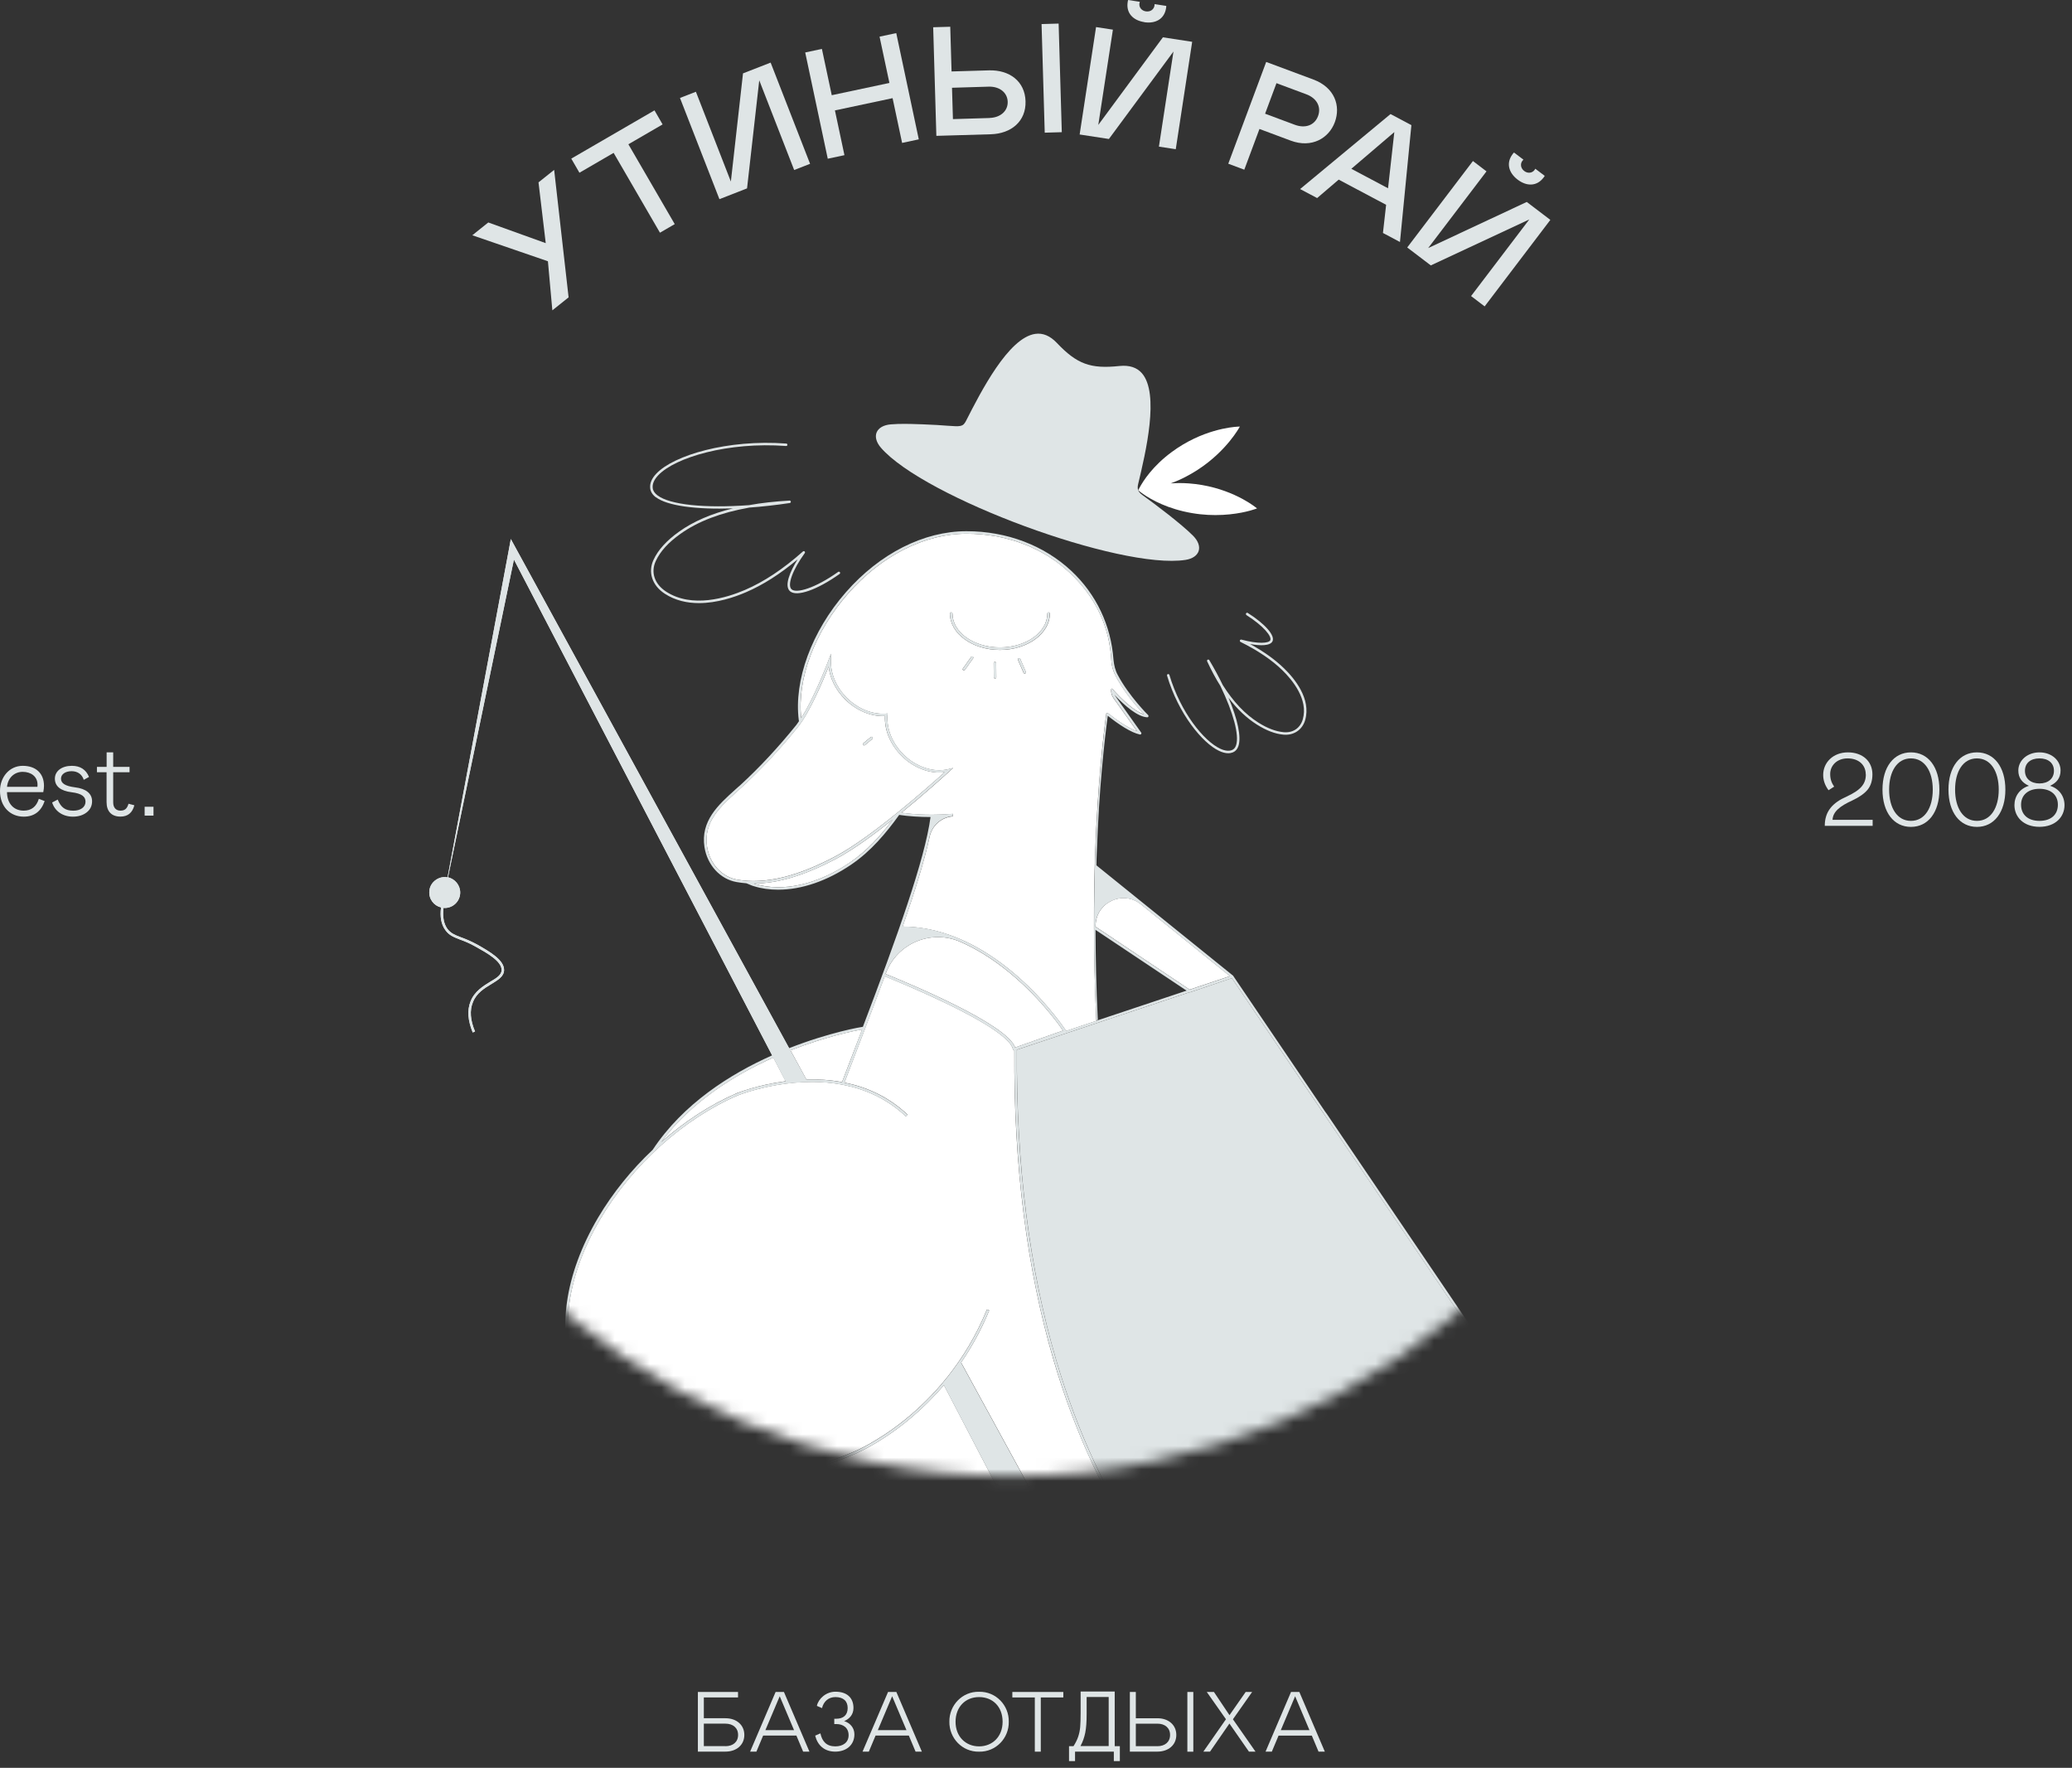 <?xml version="1.0" encoding="UTF-8"?> <svg xmlns="http://www.w3.org/2000/svg" width="177" height="151" viewBox="0 0 177 151" fill="none"><rect x="0" y="0" width="177" height="151" fill="#333333" stroke="none"/> <path d="M46.806 22.316L40.347 20.096L41.712 19.002L46.619 20.769L46.002 15.576L47.338 14.511L48.572 25.4L47.184 26.508L46.806 22.316Z" fill="#DFE5E6"></path> <path d="M56.601 10.628L53.68 12.324L57.639 19.143L56.377 19.877L52.419 13.058L49.498 14.755L48.801 13.549L55.91 9.427L56.606 10.633L56.601 10.628Z" fill="#DFE5E6"></path> <path d="M63.817 16.091L61.457 17.012L58.087 8.366L59.447 7.838L62.434 15.507L63.471 6.267L65.831 5.347L69.201 13.993L67.841 14.521L64.859 6.861L63.817 16.086V16.091Z" fill="#DFE5E6"></path> <path d="M71.323 9.431L72.136 13.254L70.711 13.557L68.785 4.482L70.211 4.178L71.052 8.132L75.978 7.085L75.136 3.131L76.562 2.827L78.487 11.903L77.062 12.207L76.249 8.384L71.323 9.431Z" fill="#DFE5E6"></path> <path d="M79.717 2.327L81.175 2.285L81.287 6.103L84.479 6.01C86.227 5.958 87.559 6.94 87.606 8.65C87.657 10.361 86.386 11.417 84.638 11.468L79.988 11.604L79.717 2.327ZM84.531 10.075C85.47 10.047 86.106 9.473 86.082 8.692C86.059 7.912 85.395 7.374 84.451 7.402L81.325 7.496L81.404 10.174L84.531 10.08V10.075ZM88.975 2.056L90.433 2.014L90.704 11.291L89.246 11.333L88.975 2.056Z" fill="#DFE5E6"></path> <path d="M94.728 11.871L92.228 11.488L93.63 2.313L95.069 2.533L93.821 10.67L99.341 3.187L101.841 3.571L100.439 12.745L99 12.525L100.243 4.402L94.728 11.871ZM97.747 1.888C96.803 1.743 96.186 1.126 96.331 0.182C96.345 0.103 96.354 0.037 96.373 0L97.368 0.154L97.336 0.285C97.284 0.612 97.509 0.916 97.887 0.972C98.266 1.028 98.57 0.809 98.621 0.481L98.63 0.351L99.626 0.505C99.63 0.547 99.626 0.612 99.612 0.692C99.467 1.636 98.696 2.038 97.752 1.897L97.747 1.888Z" fill="#DFE5E6"></path> <path d="M106.29 14.493L104.925 13.984L108.164 5.291L112.202 6.796C114.015 7.474 114.548 9.044 114.024 10.446C113.52 11.801 112.057 12.684 110.257 12.011L107.589 11.016L106.294 14.493H106.29ZM110.617 10.661C111.501 10.988 112.3 10.708 112.594 9.913C112.889 9.119 112.473 8.38 111.589 8.053L109.042 7.104L108.07 9.712L110.617 10.661Z" fill="#DFE5E6"></path> <path d="M118.788 9.744L120.568 10.688L119.592 20.671L118.138 19.9L118.409 17.493L114.357 15.343L112.516 16.918L111.062 16.147L118.783 9.744H118.788ZM118.573 16.081L119.11 11.282L115.437 14.418L118.573 16.081Z" fill="#DFE5E6"></path> <path d="M122.227 22.671L120.212 21.138L125.825 13.754L126.984 14.637L122.002 21.189L130.424 17.25L132.438 18.782L126.825 26.171L125.666 25.288L130.639 18.745L122.227 22.671ZM129.643 15.343C128.882 14.763 128.639 13.927 129.213 13.169C129.26 13.104 129.302 13.053 129.335 13.029L130.139 13.637L130.05 13.735C129.849 13.997 129.9 14.371 130.204 14.604C130.508 14.838 130.882 14.787 131.083 14.525L131.153 14.413L131.957 15.02C131.943 15.062 131.901 15.114 131.854 15.174C131.275 15.936 130.405 15.922 129.643 15.343Z" fill="#DFE5E6"></path> <path d="M3.814 68.428C3.505 69.317 2.907 69.756 2.028 69.756C0.869 69.756 0 68.905 0 67.559C0 66.372 0.808 65.414 1.939 65.414C3.07 65.414 3.757 66.064 3.757 67.12C3.757 67.269 3.739 67.442 3.697 67.662H0.598C0.608 68.653 1.187 69.242 2.019 69.242C2.678 69.242 3.108 68.91 3.318 68.232L3.809 68.424L3.814 68.428ZM3.197 67.209L3.206 67.026C3.206 66.316 2.636 65.928 1.935 65.928C1.234 65.928 0.678 66.428 0.598 67.209H3.197Z" fill="#DFE5E6"></path> <path d="M4.931 68.298C5.202 68.966 5.571 69.246 6.267 69.246C6.875 69.246 7.305 68.947 7.305 68.48C7.305 68.05 6.996 67.779 6.118 67.671C5.197 67.559 4.688 67.171 4.688 66.512C4.688 65.853 5.286 65.414 6.136 65.414C6.856 65.414 7.347 65.732 7.604 66.363L7.155 66.611C7.006 66.129 6.613 65.872 6.118 65.872C5.599 65.872 5.211 66.12 5.211 66.512C5.211 66.905 5.562 67.143 6.407 67.251C7.365 67.363 7.866 67.798 7.866 68.438C7.866 68.835 7.707 69.158 7.398 69.396C7.09 69.634 6.697 69.756 6.23 69.756C5.323 69.756 4.674 69.256 4.454 68.545L4.926 68.298H4.931Z" fill="#DFE5E6"></path> <path d="M9.109 65.961H8.281V65.503H9.109V64.265H9.67V65.503H11.067V65.961H9.67V68.541C9.67 68.999 9.917 69.242 10.291 69.242C10.665 69.242 10.861 69.064 10.978 68.653L11.478 68.784C11.31 69.424 10.917 69.751 10.291 69.751C9.543 69.751 9.104 69.321 9.104 68.513V65.957L9.109 65.961Z" fill="#DFE5E6"></path> <path d="M13.113 68.91V69.667H12.356V68.91H13.113Z" fill="#DFE5E6"></path> <path d="M159.381 66.148C159.381 65.326 158.764 64.779 157.834 64.779C156.904 64.779 156.343 65.405 156.343 66.111C156.343 66.545 156.46 66.872 156.68 67.19L156.203 67.499C155.895 67.083 155.745 66.653 155.745 66.19C155.745 65.139 156.586 64.265 157.857 64.265C159.129 64.265 159.951 65.04 159.951 66.139C159.951 66.667 159.82 67.102 159.545 67.447C159.269 67.784 158.829 68.092 158.213 68.382C157.189 68.849 156.577 69.326 156.544 70.027H159.97V70.541H155.88C155.88 69.293 156.553 68.569 157.745 68.041C158.956 67.485 159.39 66.961 159.39 66.148H159.381Z" fill="#DFE5E6"></path> <path d="M163.241 64.265C164.709 64.265 165.672 65.513 165.672 67.447C165.672 69.382 164.709 70.63 163.241 70.63C161.774 70.63 160.811 69.382 160.811 67.447C160.811 65.513 161.774 64.265 163.241 64.265ZM163.241 64.779C162.05 64.779 161.377 65.91 161.377 67.447C161.377 68.985 162.05 70.116 163.241 70.116C164.433 70.116 165.106 68.985 165.106 67.447C165.106 65.91 164.433 64.779 163.241 64.779Z" fill="#DFE5E6"></path> <path d="M168.878 64.265C170.345 64.265 171.308 65.513 171.308 67.447C171.308 69.382 170.345 70.63 168.878 70.63C167.41 70.63 166.447 69.382 166.447 67.447C166.447 65.513 167.41 64.265 168.878 64.265ZM168.878 64.779C167.686 64.779 167.013 65.91 167.013 67.447C167.013 68.985 167.686 70.116 168.878 70.116C170.069 70.116 170.742 68.985 170.742 67.447C170.742 65.91 170.069 64.779 168.878 64.779Z" fill="#DFE5E6"></path> <path d="M173.317 67.12C172.742 66.863 172.415 66.447 172.415 65.812C172.415 64.966 173.168 64.265 174.219 64.265C175.271 64.265 176.023 64.961 176.023 65.812C176.023 66.447 175.696 66.863 175.121 67.12C175.897 67.359 176.36 68.003 176.36 68.77C176.36 69.77 175.593 70.625 174.219 70.625C172.845 70.625 172.083 69.77 172.083 68.77C172.083 68.003 172.541 67.359 173.322 67.12H173.317ZM174.219 67.377C173.266 67.377 172.649 67.901 172.649 68.737C172.649 69.574 173.233 70.116 174.219 70.116C175.205 70.116 175.794 69.588 175.794 68.737C175.794 67.887 175.177 67.377 174.219 67.377ZM174.219 64.779C173.476 64.779 172.981 65.167 172.981 65.84C172.981 66.513 173.485 66.919 174.219 66.919C174.953 66.919 175.458 66.513 175.458 65.84C175.458 65.167 174.962 64.779 174.219 64.779Z" fill="#DFE5E6"></path> <path d="M59.616 144.522H63.046V144.99H60.125V146.766H61.976C62.901 146.766 63.584 147.327 63.584 148.191C63.584 149.056 62.901 149.617 61.976 149.617H59.616V144.522ZM61.967 149.154C62.607 149.154 63.051 148.799 63.051 148.191C63.051 147.584 62.607 147.228 61.967 147.228H60.125V149.149H61.967V149.154Z" fill="#DFE5E6"></path> <path d="M66.252 144.522H66.967L69.145 149.617H68.607L68.032 148.247H65.191L64.616 149.617H64.079L66.256 144.522H66.252ZM67.832 147.785L66.607 144.887L65.382 147.785H67.827H67.832Z" fill="#DFE5E6"></path> <path d="M70.085 148.066C70.234 148.758 70.617 149.169 71.356 149.169C72.001 149.169 72.492 148.842 72.492 148.215C72.492 147.589 72.038 147.262 71.44 147.262H71.267V146.809H71.44C72.038 146.809 72.412 146.496 72.412 145.897C72.412 145.299 72.043 144.958 71.365 144.958C70.776 144.958 70.36 145.327 70.22 145.902L69.781 145.71C69.907 145.108 70.557 144.5 71.365 144.5C72.342 144.5 72.907 145.005 72.907 145.893C72.907 146.463 72.557 146.823 72.113 147.014C72.594 147.15 72.987 147.57 72.987 148.136C72.987 149.066 72.281 149.618 71.351 149.618C70.421 149.618 69.842 149.075 69.636 148.253L70.075 148.061L70.085 148.066Z" fill="#DFE5E6"></path> <path d="M75.856 144.522H76.571L78.749 149.617H78.212L77.637 148.247H74.795L74.22 149.617H73.683L75.861 144.522H75.856ZM77.436 147.785L76.211 144.887L74.987 147.785H77.431H77.436Z" fill="#DFE5E6"></path> <path d="M86.175 147.061C86.199 148.463 85.082 149.65 83.638 149.622C82.194 149.65 81.081 148.463 81.1 147.061C81.077 145.668 82.194 144.472 83.638 144.505C85.082 144.477 86.199 145.668 86.175 147.061ZM85.647 147.061C85.647 145.79 84.811 144.958 83.638 144.958C82.465 144.958 81.628 145.804 81.628 147.07C81.628 148.337 82.497 149.169 83.638 149.169C84.778 149.169 85.647 148.337 85.647 147.066V147.061Z" fill="#DFE5E6"></path> <path d="M90.83 144.99H88.909V149.621H88.399V144.99H86.479V144.522H90.834V144.99H90.83Z" fill="#DFE5E6"></path> <path d="M91.321 149.15H91.704C91.887 148.869 92.017 148.598 92.106 148.336C92.195 148.07 92.251 147.794 92.275 147.509C92.298 147.215 92.312 146.827 92.312 146.341V144.485H95.224V149.15H95.663V150.425H95.149V149.617H91.835V150.425H91.321V149.15ZM94.709 149.15V144.953H92.826V146.411C92.826 147.065 92.789 147.593 92.709 147.995C92.63 148.397 92.494 148.78 92.298 149.145H94.709V149.15Z" fill="#DFE5E6"></path> <path d="M96.518 144.523H97.027V146.767H98.878C99.803 146.767 100.486 147.327 100.486 148.192C100.486 149.057 99.803 149.617 98.878 149.617H96.518V144.519V144.523ZM98.868 149.155C99.509 149.155 99.953 148.799 99.953 148.192C99.953 147.584 99.509 147.229 98.868 147.229H97.027V149.15H98.868V149.155ZM101.43 144.523H101.939V149.622H101.43V144.523Z" fill="#DFE5E6"></path> <path d="M104.729 146.855L103.089 144.522H103.701L105.028 146.504L106.411 144.522H106.963L105.322 146.855L107.253 149.621H106.692L105.023 147.219L103.364 149.621H102.794L104.724 146.855H104.729Z" fill="#DFE5E6"></path> <path d="M110.281 144.522H110.996L113.174 149.621H112.637L112.062 148.252H109.22L108.645 149.621H108.108L110.286 144.522H110.281ZM111.861 147.785L110.636 144.887L109.412 147.785H111.861Z" fill="#DFE5E6"></path> <path d="M102.392 47.072C102.261 47.459 101.855 47.735 101.271 47.824C95.704 48.684 78.927 42.501 75.249 38.239C74.865 37.79 74.73 37.318 74.884 36.939C75.043 36.551 75.482 36.299 76.094 36.248C76.884 36.182 77.707 36.206 78.497 36.234L78.796 36.243C79.768 36.276 80.445 36.327 80.941 36.365C82.062 36.444 82.263 36.463 82.525 35.944C83.787 33.467 86.138 28.849 88.437 28.518C89.082 28.424 89.704 28.681 90.279 29.289C91.998 31.102 93.153 31.527 95.639 31.261C96.471 31.177 97.111 31.383 97.541 31.873C99.074 33.617 97.868 38.655 97.223 41.361C97.125 41.763 97.228 42.024 97.574 42.272C98.639 43.038 100.92 44.754 101.92 45.763C102.35 46.198 102.523 46.674 102.392 47.072Z" fill="#DFE5E6"></path> <mask id="mask0_742_11" style="mask-type:luminance" maskUnits="userSpaceOnUse" x="27" y="7" width="119" height="120"> <path d="M86.394 126.08C119.016 126.08 145.462 99.635 145.462 67.012C145.462 34.389 119.016 7.943 86.394 7.943C53.771 7.943 27.325 34.389 27.325 67.012C27.325 99.635 53.771 126.08 86.394 126.08Z" fill="white"></path> </mask> <g mask="url(#mask0_742_11)"> <path d="M77.019 64.568C76.061 63.609 75.537 62.348 75.598 61.161C74.416 61.221 73.149 60.698 72.191 59.74C71.392 58.941 70.897 57.945 70.789 56.94C70.275 58.226 69.163 60.847 68.177 62.072C66.63 63.998 65.05 65.689 63.358 67.241C63.232 67.358 63.101 67.475 62.975 67.591C61.545 68.881 60.068 70.209 60.4 72.321C60.629 73.774 61.662 74.901 62.975 75.134C65.34 75.546 68.102 74.887 71.425 73.111C74.472 71.484 79.22 67.292 80.692 65.96C79.449 66.119 78.047 65.596 77.019 64.568ZM74.519 63.123L73.883 63.647C73.883 63.647 73.841 63.67 73.817 63.67C73.785 63.67 73.757 63.656 73.733 63.633C73.696 63.586 73.701 63.521 73.747 63.483L74.383 62.96C74.43 62.922 74.495 62.927 74.533 62.974C74.57 63.021 74.565 63.086 74.519 63.123Z" fill="white"></path> <path d="M64.405 75.467C64.433 75.476 64.451 75.485 64.461 75.49C66.877 76.228 69.854 75.555 72.635 73.653C74.065 72.672 75.233 71.382 76.257 70.013C74.64 71.298 72.906 72.564 71.522 73.303C68.817 74.747 66.475 75.462 64.405 75.467Z" fill="white"></path> <path d="M86.716 89.473L90.805 88.029C90.277 87.249 86.954 82.603 82.038 80.449C79.528 79.35 76.617 80.579 75.668 83.15C75.663 83.164 75.659 83.178 75.654 83.192C77.921 84.108 86.034 87.501 86.716 89.473Z" fill="white"></path> <path d="M94.927 58.871C94.927 58.82 94.984 58.801 95.016 58.834C95.839 59.745 96.895 60.759 97.713 61.002C97.18 60.437 95.918 59.03 95.203 57.525C95.077 57.259 94.956 56.801 94.941 56.511C94.806 53.487 93.558 50.968 91.385 48.926C89.09 46.771 85.964 45.589 82.571 45.589H82.561C78.977 45.589 75.285 47.463 72.424 50.73C69.588 53.968 68.073 58.011 68.447 61.334C69.438 59.782 70.457 57.235 70.775 56.408L70.994 55.838L70.98 56.45C70.952 57.562 71.448 58.712 72.34 59.605C73.284 60.549 74.542 61.053 75.701 60.955L75.827 60.946L75.817 61.072C75.715 62.231 76.219 63.488 77.168 64.433C78.252 65.517 79.762 66.017 81.019 65.699L81.426 65.596L81.112 65.881C80.584 66.363 78.935 67.849 77.004 69.424C78.336 69.611 79.804 69.643 81.398 69.517C81.398 69.587 81.398 69.657 81.398 69.732C80.43 69.807 79.626 70.503 79.421 71.452C78.972 73.499 78.159 76.126 77.107 79.149C85.277 79.187 91.006 87.95 91.062 88.043C91.062 88.048 91.062 88.057 91.067 88.062L93.661 87.197V87.155H93.656C93.656 87.155 93.656 87.146 93.656 87.141L93.647 87.076C93.647 87.076 93.647 87.043 93.647 87.024C93.385 81.421 93.418 76.616 93.553 72.887C93.764 67.073 94.24 62.9 94.511 60.913H94.521C94.558 60.913 94.6 60.913 94.638 60.909L94.647 60.918C95.488 61.586 96.4 62.203 97.133 62.46L95.119 59.633C94.965 59.418 94.895 59.151 94.918 58.885L94.927 58.871ZM83.127 56.235L82.43 57.221C82.412 57.249 82.379 57.268 82.342 57.268C82.318 57.268 82.3 57.263 82.281 57.249C82.234 57.217 82.22 57.151 82.258 57.1L82.954 56.114C82.987 56.067 83.057 56.053 83.103 56.09C83.15 56.123 83.164 56.188 83.127 56.24V56.235ZM85.001 57.955C84.945 57.955 84.893 57.908 84.893 57.847L84.884 56.642C84.884 56.581 84.931 56.534 84.992 56.534C85.057 56.539 85.099 56.581 85.099 56.642L85.108 57.847C85.108 57.908 85.062 57.955 85.001 57.955ZM87.576 57.525C87.576 57.525 87.548 57.534 87.534 57.534C87.492 57.534 87.454 57.511 87.436 57.469L86.959 56.366C86.936 56.31 86.959 56.249 87.015 56.226C87.067 56.202 87.132 56.226 87.155 56.282L87.632 57.385C87.656 57.441 87.632 57.502 87.576 57.525ZM85.412 55.515C83.061 55.515 81.15 54.123 81.15 52.412C81.15 52.351 81.197 52.305 81.257 52.305C81.318 52.305 81.365 52.351 81.365 52.412C81.365 54.006 83.183 55.3 85.417 55.3C87.651 55.3 89.469 54.006 89.469 52.412C89.469 52.351 89.516 52.305 89.576 52.305C89.637 52.305 89.684 52.351 89.684 52.412C89.684 54.123 87.772 55.515 85.421 55.515H85.412Z" fill="white"></path> <path d="M93.587 79.153L101.62 84.528L104.995 83.402L105.065 83.378L97.466 77.242C95.909 75.985 93.587 77.093 93.591 79.093C93.591 79.111 93.591 79.13 93.591 79.149L93.587 79.153Z" fill="white"></path> <path d="M71.93 92.427C72.514 90.899 73.089 89.403 73.645 87.945C73.635 87.945 73.626 87.95 73.612 87.95C73.589 87.95 73.57 87.955 73.551 87.959V87.945C72.897 88.067 70.476 88.562 67.527 89.717L68.887 92.208C69.859 92.18 70.887 92.236 71.925 92.427H71.93Z" fill="white"></path> <path d="M101.62 84.762C101.62 84.762 101.606 84.757 101.601 84.757L86.87 89.665C86.8 99.46 87.931 108.382 90.23 116.187C92.076 122.445 94.675 127.997 97.951 132.698C103.227 140.265 108.602 143.158 109.209 143.466L133.587 125.394L129.866 119.902L129.74 119.715L113.159 95.245L113.032 95.058L105.232 83.547L105.097 83.594L101.652 84.762C101.652 84.762 101.629 84.767 101.62 84.767V84.762Z" fill="#DFE5E6"></path> <path d="M67.115 92.352L66.064 90.333C62.755 91.805 59.063 94.095 56.483 97.549C58.469 95.796 60.67 94.357 62.932 93.38C62.97 93.366 64.704 92.665 67.115 92.352Z" fill="white"></path> <path d="M131.713 136.698C129.142 137.881 123.861 139.573 117.655 137.47L109.28 143.676C109.28 143.676 109.238 143.695 109.219 143.695C109.2 143.695 109.186 143.695 109.172 143.685C109.116 143.662 103.382 140.858 97.773 132.819C94.483 128.104 91.876 122.528 90.02 116.247C87.716 108.438 86.585 99.511 86.65 89.716C86.65 89.716 86.641 89.716 86.636 89.716C86.618 89.716 86.599 89.711 86.58 89.702C86.552 89.688 86.534 89.659 86.529 89.627C86.412 89.029 85.295 87.842 80.631 85.608C78.579 84.626 76.542 83.78 75.574 83.388C74.527 86.22 73.354 89.281 72.135 92.468C73.999 92.842 75.892 93.655 77.532 95.212L77.388 95.366C75.771 93.838 73.906 93.034 72.06 92.669C72.219 92.697 71.728 92.604 71.85 92.627C67.358 91.819 63.073 93.548 63.012 93.571C58.395 95.562 54.006 99.507 51.281 104.119C48.44 108.928 47.739 113.836 49.356 117.579C51.015 121.425 54.375 124.187 58.82 125.361C59.413 125.519 60.021 125.641 60.638 125.739C60.638 125.739 60.638 125.73 60.638 125.725C60.703 125.739 60.773 125.744 60.843 125.748C60.843 125.748 60.848 125.748 60.853 125.748C60.853 125.758 60.853 125.762 60.853 125.772C64.708 126.333 68.91 125.734 72.892 124.019C72.971 123.986 80.594 120.907 84.309 111.849L84.505 111.929C83.814 113.611 82.991 115.088 82.103 116.383L103.826 156.122L101.092 157.58L80.636 118.308C77.009 122.584 73.032 124.192 72.976 124.215C69.933 125.529 66.765 126.197 63.713 126.197C62.731 126.197 61.764 126.127 60.811 125.987C59.315 133.717 59.591 141.325 61.647 148.247C63.063 153.009 65.349 157.954 68.078 162.164C71.162 166.922 74.789 170.736 78.57 173.185C82.823 175.947 88.057 177.578 93.712 177.909C98.937 178.213 104.405 177.423 109.523 175.624C119.029 172.278 125.679 162.51 129.586 154.911C133.46 147.373 135.47 140.414 135.802 139.217L122.697 142.928L131.717 136.698H131.713ZM91.894 155.888C91.712 156.173 91.399 156.323 90.96 156.327C90.931 156.327 90.903 156.327 90.875 156.327C86.627 156.327 83.033 151.635 80.645 148.527L80.304 148.083C77.327 144.218 74.995 139.947 73.368 135.39C73.35 135.334 73.378 135.273 73.434 135.254C73.49 135.236 73.551 135.264 73.569 135.32C75.186 139.858 77.509 144.106 80.472 147.957L80.813 148.401C83.173 151.481 86.735 156.122 90.875 156.122C90.903 156.122 90.927 156.122 90.955 156.122C91.315 156.117 91.572 156 91.712 155.78C91.992 155.336 91.801 154.528 91.548 153.967C90.011 150.527 88.137 147.148 86.323 143.886C85.244 141.942 84.132 139.933 83.099 137.932C82.884 137.521 82.673 137.105 82.463 136.694C82.44 136.642 82.454 136.582 82.5 136.554C82.547 136.526 82.608 136.54 82.641 136.582C88.445 144.868 90.3 145.606 90.885 145.312C91.058 145.223 91.17 145.064 91.221 144.835C91.408 144.012 90.96 141.624 85.819 134.88C85.781 134.834 85.791 134.768 85.837 134.731C85.884 134.694 85.95 134.703 85.987 134.75C90.917 141.222 91.67 143.83 91.427 144.882C91.361 145.176 91.207 145.382 90.978 145.499C89.903 146.045 87.328 143.498 83.328 137.928C84.342 139.89 85.44 141.867 86.501 143.779C88.314 147.046 90.188 150.425 91.731 153.878C92.016 154.519 92.203 155.378 91.876 155.893L91.894 155.888Z" fill="white"></path> <path d="M106.481 52.543C107.934 53.464 108.668 54.371 108.514 54.688C108.387 54.95 107.481 55.02 106.046 54.633C105.995 54.618 105.939 54.647 105.92 54.698C105.901 54.749 105.92 54.805 105.971 54.829C107.476 55.581 108.645 56.371 109.542 57.245C110.402 58.081 111.776 59.745 111.29 61.442C111.075 62.194 110.449 62.615 109.649 62.54C108.972 62.475 108.266 62.208 107.49 61.718C106.364 61.007 105.359 59.951 104.452 58.511C104.121 57.829 103.737 57.114 103.307 56.39C103.279 56.343 103.219 56.324 103.167 56.348C103.116 56.376 103.097 56.437 103.12 56.488C103.48 57.264 103.859 57.969 104.256 58.6C105.345 60.853 105.878 62.792 105.593 63.652C105.523 63.863 105.41 63.998 105.247 64.064C104.98 64.176 104.63 64.134 104.228 63.947C102.84 63.292 100.854 60.862 99.896 57.652C99.877 57.596 99.821 57.563 99.765 57.581C99.709 57.6 99.676 57.656 99.695 57.712C100.671 60.984 102.714 63.461 104.139 64.138C104.424 64.274 104.686 64.339 104.92 64.339C105.069 64.339 105.205 64.311 105.331 64.26C105.551 64.166 105.705 63.984 105.794 63.718C106.051 62.942 105.724 61.437 104.948 59.6C105.691 60.577 106.495 61.339 107.378 61.895C108.187 62.404 108.92 62.685 109.631 62.75C110.519 62.834 111.252 62.344 111.495 61.498C112.014 59.694 110.589 57.96 109.691 57.091C108.925 56.343 107.972 55.661 106.789 55.011C107.686 55.175 108.514 55.17 108.705 54.773C108.939 54.287 108.07 53.291 106.593 52.356C106.541 52.324 106.476 52.338 106.448 52.389C106.415 52.441 106.429 52.506 106.481 52.534V52.543Z" fill="#DFE5E6"></path> <path d="M89.684 52.407C89.684 52.347 89.637 52.3 89.576 52.3C89.515 52.3 89.469 52.347 89.469 52.407C89.469 54.001 87.651 55.295 85.417 55.295C83.183 55.295 81.365 54.001 81.365 52.407C81.365 52.347 81.318 52.3 81.257 52.3C81.197 52.3 81.15 52.347 81.15 52.407C81.15 54.118 83.061 55.511 85.412 55.511C87.763 55.511 89.674 54.118 89.674 52.407H89.684Z" fill="#DFE5E6"></path> <path d="M84.992 56.534C84.931 56.534 84.884 56.581 84.884 56.642L84.894 57.847C84.894 57.904 84.941 57.955 85.001 57.955C85.062 57.955 85.109 57.908 85.109 57.847L85.099 56.642C85.099 56.581 85.057 56.544 84.992 56.534Z" fill="#DFE5E6"></path> <path d="M74.383 62.961L73.747 63.484C73.7 63.521 73.696 63.587 73.733 63.633C73.752 63.657 73.784 63.671 73.817 63.671C73.841 63.671 73.864 63.661 73.883 63.648L74.518 63.124C74.565 63.087 74.57 63.021 74.532 62.974C74.495 62.928 74.429 62.923 74.383 62.961Z" fill="#DFE5E6"></path> <path d="M82.959 56.109L82.263 57.095C82.23 57.142 82.239 57.207 82.286 57.245C82.305 57.259 82.328 57.263 82.347 57.263C82.379 57.263 82.412 57.249 82.436 57.217L83.132 56.23C83.165 56.184 83.155 56.118 83.109 56.081C83.062 56.048 82.996 56.057 82.959 56.104V56.109Z" fill="#DFE5E6"></path> <path d="M87.16 56.277C87.137 56.221 87.076 56.197 87.02 56.221C86.964 56.244 86.94 56.305 86.964 56.361L87.44 57.464C87.459 57.506 87.496 57.529 87.538 57.529C87.553 57.529 87.567 57.529 87.581 57.52C87.637 57.497 87.66 57.436 87.637 57.38L87.16 56.277Z" fill="#DFE5E6"></path> <path d="M56.026 42.467C56.988 43.206 59.461 43.537 62.606 43.425C60.755 43.879 59.227 44.542 57.993 45.425C56.932 46.183 56.227 46.963 55.829 47.814C55.334 48.87 55.708 50.005 56.778 50.706C57.685 51.3 58.703 51.515 59.708 51.515C61.251 51.515 62.746 51.01 63.718 50.59C65.176 49.964 66.625 49.043 68.135 47.781C67.457 48.865 66.985 50.048 67.48 50.496C68.046 51.006 69.789 50.398 71.724 49.024C71.771 48.991 71.785 48.926 71.747 48.874C71.714 48.828 71.644 48.814 71.598 48.851C69.63 50.248 68.027 50.706 67.621 50.337C67.228 49.987 67.705 48.683 68.747 47.243C68.779 47.201 68.77 47.141 68.733 47.103C68.691 47.066 68.63 47.066 68.593 47.103C66.887 48.617 65.265 49.692 63.634 50.393C62.068 51.066 59.11 51.978 56.895 50.529C55.904 49.879 55.572 48.874 56.026 47.907C56.409 47.089 57.091 46.337 58.124 45.603C59.624 44.533 61.568 43.79 64.013 43.355C65.111 43.276 66.275 43.145 67.466 42.967C67.522 42.958 67.564 42.907 67.555 42.85C67.55 42.794 67.499 42.752 67.443 42.757C66.19 42.832 65.031 42.958 63.971 43.15C60.232 43.42 57.227 43.126 56.161 42.308C55.918 42.121 55.782 41.916 55.759 41.687C55.717 41.327 55.881 40.958 56.245 40.579C57.699 39.069 62.176 37.728 67.153 38.097C67.209 38.097 67.261 38.06 67.265 37.999C67.265 37.938 67.228 37.892 67.167 37.887C62.124 37.513 57.572 38.892 56.086 40.434C55.675 40.859 55.493 41.289 55.544 41.715C55.577 42 55.74 42.261 56.03 42.481L56.026 42.467Z" fill="#DFE5E6"></path> <path d="M123.889 142.354C124.403 142.125 132.746 138.386 133.26 135.634C133.152 135.708 126.404 140.13 117.865 137.316L133.788 125.511C133.849 125.483 133.849 125.403 133.816 125.361L130.063 119.823L129.928 119.627L113.337 95.138L113.201 94.955L105.359 83.374V83.36L105.345 83.346L93.661 73.915C93.661 73.565 93.675 73.233 93.689 72.901C93.885 67.269 94.358 63.185 94.629 61.138C95.568 61.881 96.61 62.577 97.381 62.741H97.395C97.442 62.741 97.47 62.727 97.484 62.694C97.512 62.647 97.512 62.605 97.484 62.573L95.199 59.348C96.091 60.301 97.199 61.241 98.012 61.269C98.059 61.269 98.087 61.255 98.101 61.208C98.115 61.161 98.115 61.119 98.087 61.086C98.059 61.072 96.423 59.423 95.498 57.679C95.269 57.273 95.166 56.815 95.119 56.347C94.909 53.426 93.652 50.763 91.516 48.762C89.184 46.584 86.006 45.374 82.571 45.374H82.557C78.907 45.374 75.154 47.281 72.266 50.58C69.331 53.927 67.803 58.119 68.237 61.526C68.251 61.554 68.251 61.587 68.251 61.6C68.176 61.722 68.083 61.843 68.008 61.946C66.466 63.853 64.891 65.55 63.209 67.092C63.073 67.199 62.951 67.321 62.816 67.438C61.348 68.756 59.834 70.134 60.18 72.359C60.423 73.901 61.526 75.098 62.919 75.341C63.209 75.387 63.48 75.429 63.765 75.448C63.886 75.495 64.097 75.584 64.204 75.63C64.293 75.658 64.353 75.691 64.386 75.691C65.05 75.901 65.746 75.995 66.475 75.995C68.476 75.995 70.667 75.252 72.743 73.831C74.392 72.709 75.677 71.181 76.813 69.606C77.645 69.728 78.538 69.788 79.491 69.788C79.005 73.42 76.645 79.991 73.71 87.711H73.682C73.621 87.711 70.882 88.165 67.415 89.529L54.684 66.251L44.042 46.785L43.636 46.042L43.486 46.86L38.233 74.939C37.99 74.892 37.733 74.911 37.462 75.028C37.023 75.224 36.705 75.635 36.677 76.116C36.616 76.785 37.056 77.359 37.677 77.509C37.57 78.313 37.691 78.977 38.056 79.463C38.373 79.902 38.752 80.037 39.28 80.248C39.645 80.383 40.098 80.552 40.673 80.883C41.598 81.397 42.869 82.108 42.851 82.865C42.837 83.29 42.411 83.547 41.865 83.865C41.276 84.23 40.533 84.683 40.201 85.529C39.897 86.272 39.958 87.165 40.383 88.193L40.579 88.104C40.173 87.136 40.112 86.305 40.397 85.608C40.701 84.823 41.383 84.412 41.986 84.047C42.547 83.701 43.047 83.412 43.061 82.865C43.075 81.986 41.804 81.276 40.776 80.687C40.187 80.369 39.733 80.187 39.355 80.052C38.841 79.855 38.509 79.72 38.219 79.341C37.901 78.888 37.794 78.299 37.887 77.542C37.916 77.556 37.948 77.556 37.995 77.556C38.719 77.556 39.313 76.967 39.313 76.238C39.313 75.602 38.859 75.074 38.271 74.934L43.902 47.795L54.693 68.517L65.957 90.146C62.386 91.735 58.357 94.278 55.754 98.213C53.936 99.923 52.347 101.891 51.09 104.008C48.216 108.882 47.52 113.846 49.151 117.659C50.833 121.566 54.249 124.38 58.764 125.562C59.353 125.73 59.974 125.852 60.596 125.955C59.096 133.703 59.372 141.349 61.442 148.299C62.849 153.08 65.153 158.048 67.891 162.268C70.995 167.049 74.645 170.895 78.439 173.363C81.982 175.662 86.207 177.176 90.778 177.826L90.291 187.36L66.344 193.235C66.284 193.249 66.256 193.295 66.27 193.356C66.284 193.417 66.33 193.445 66.391 193.431C67.905 193.174 69.583 193.721 70.901 194.898C72.308 196.17 73.018 197.955 72.78 199.563C72.78 199.591 72.794 199.637 72.808 199.651C72.836 199.679 72.883 199.679 72.915 199.679C74.518 199.226 76.397 199.754 77.837 201.044C79.622 202.647 80.257 205.012 79.379 206.783C79.365 206.83 79.379 206.872 79.407 206.905L79.421 206.933C79.449 206.947 79.468 206.961 79.496 206.961H79.51C79.538 206.961 79.556 206.947 79.585 206.914L85.305 200.105C86.352 200.254 87.422 200.773 88.301 201.558C90.086 203.161 90.722 205.526 89.862 207.297C89.834 207.344 89.847 207.386 89.876 207.419L89.904 207.447C89.904 207.447 89.95 207.475 89.978 207.475C90.006 207.475 90.039 207.461 90.053 207.428L104.508 190.174C104.536 190.159 104.536 190.127 104.536 190.099L103.293 177.49C105.41 177.097 107.518 176.536 109.56 175.807C119.141 172.447 125.82 162.623 129.755 154.996C133.994 146.733 136.008 139.148 136.022 139.073C136.036 139.045 136.083 138.905 136.083 138.905L123.866 142.34L123.889 142.354ZM105.228 83.547L113.038 95.067L113.159 95.25L129.736 119.725L129.872 119.907L133.596 125.403L109.21 143.476C108.602 143.158 103.232 140.265 97.947 132.699C94.675 128.006 92.072 122.45 90.226 116.182C87.927 108.387 86.791 99.47 86.866 89.665L101.592 84.762H101.653L105.102 83.599L105.223 83.552L105.228 83.547ZM97.461 77.252L105.06 83.384L104.985 83.412L101.625 84.533L93.586 79.159V79.098C93.586 77.098 95.904 75.995 97.461 77.252ZM72.635 73.649C69.85 75.556 66.882 76.224 64.461 75.495C64.447 75.495 64.433 75.481 64.4 75.467C66.475 75.467 68.821 74.756 71.527 73.303C72.906 72.56 74.631 71.303 76.252 70.017C75.238 71.377 74.074 72.681 72.635 73.649ZM71.424 73.121C68.111 74.892 65.34 75.556 62.98 75.135C61.662 74.906 60.633 73.789 60.404 72.335C60.073 70.218 61.54 68.886 62.98 67.597C63.101 67.475 63.236 67.368 63.358 67.251C65.055 65.709 66.629 64.012 68.186 62.072C69.167 60.862 70.275 58.226 70.789 56.941C70.896 57.955 71.397 58.955 72.196 59.74C73.149 60.708 74.406 61.222 75.603 61.161C75.542 62.344 76.056 63.615 77.009 64.568C78.037 65.596 79.444 66.129 80.687 65.961C79.22 67.293 74.467 71.485 71.424 73.121ZM79.416 71.438C79.627 70.485 80.43 69.788 81.398 69.714V69.503C79.809 69.639 78.341 69.592 77.009 69.415C78.93 67.84 80.58 66.358 81.113 65.872L81.431 65.582L81.024 65.69C79.767 66.008 78.253 65.507 77.164 64.419C76.224 63.479 75.724 62.222 75.818 61.058L75.832 60.937L75.71 60.951C74.546 61.04 73.289 60.544 72.35 59.605C71.457 58.712 70.957 57.562 70.985 56.441L70.999 55.833L70.77 56.394C70.452 57.226 69.438 59.768 68.438 61.329C68.074 58.016 69.588 53.973 72.42 50.721C75.28 47.468 78.972 45.589 82.561 45.589H82.576C85.964 45.589 89.086 46.771 91.385 48.935C93.549 50.978 94.806 53.492 94.942 56.52C94.956 56.81 95.077 57.263 95.199 57.535C95.909 59.035 97.166 60.441 97.713 61.016C96.895 60.759 95.834 59.759 95.016 58.838C94.988 58.81 94.928 58.824 94.928 58.867V58.88C94.9 59.138 94.974 59.409 95.124 59.624L97.138 62.456C96.414 62.199 95.488 61.577 94.657 60.913L94.643 60.899C94.615 60.913 94.568 60.913 94.521 60.913C94.385 61.9 94.203 63.442 94.021 65.47C93.839 67.484 93.671 69.98 93.568 72.887C93.432 76.64 93.385 81.486 93.656 87.146C93.684 87.146 93.731 87.132 93.764 87.132H93.778C93.642 84.361 93.596 81.771 93.582 79.425L101.363 84.618L91.072 88.052V88.038C91.011 87.95 85.277 79.182 77.117 79.14C78.159 76.126 78.977 73.495 79.416 71.452V71.438ZM75.663 83.155C76.617 80.58 79.524 79.355 82.038 80.444C86.959 82.594 90.273 87.253 90.801 88.029L86.716 89.469C86.034 87.501 77.921 84.108 75.649 83.187C75.649 83.187 75.654 83.178 75.663 83.159V83.155ZM73.56 87.954H73.607C73.607 87.954 73.635 87.954 73.635 87.94C73.088 89.408 72.513 90.908 71.925 92.436C70.878 92.24 69.85 92.179 68.882 92.207L67.517 89.726C70.471 88.562 72.892 88.076 73.556 87.954H73.56ZM66.069 90.333L67.116 92.362C64.709 92.665 62.97 93.362 62.937 93.39C60.666 94.357 58.474 95.797 56.488 97.554C59.063 94.105 62.755 91.815 66.069 90.333ZM79.799 206.372C80.374 204.587 79.664 202.423 77.981 200.909C76.846 199.88 75.439 199.32 74.093 199.32C73.729 199.32 73.369 199.366 73.018 199.455C73.215 197.805 72.457 196.034 71.051 194.763C70.008 193.823 68.733 193.263 67.48 193.188L90.427 187.57C90.474 187.556 90.502 187.51 90.502 187.463L90.908 179.607C90.955 178.667 91.773 177.971 92.708 178.046H92.722L93.857 189.552C93.904 189.538 93.946 189.552 93.993 189.552L76.827 193.758C76.645 193.786 76.434 193.833 76.252 193.894L75.995 193.954C75.967 193.968 75.934 194.001 75.921 194.029C75.921 194.076 75.921 194.104 75.948 194.137L75.963 194.151C75.991 194.179 76.023 194.179 76.037 194.179H76.084C76.159 194.151 76.22 194.118 76.294 194.104L76.869 193.968C78.383 193.697 80.08 194.258 81.379 195.422C82.786 196.693 83.515 198.478 83.258 200.086C83.258 200.114 83.272 200.161 83.305 200.175C83.333 200.203 83.365 200.222 83.393 200.203C83.921 200.053 84.482 200.021 85.057 200.067L79.79 206.362L79.799 206.372ZM92.937 178.064C93.194 178.092 93.451 178.111 93.694 178.125C94.437 178.172 95.175 178.186 95.918 178.186C97.704 178.186 99.508 178.064 101.293 177.821L100.779 187.888L94.072 189.538L92.937 178.064ZM104.349 190.099L90.273 206.886C90.848 205.101 90.151 202.937 88.474 201.423C87.338 200.394 85.917 199.848 84.567 199.848C84.202 199.848 83.856 199.876 83.506 199.969C83.688 198.333 82.945 196.548 81.524 195.277C80.496 194.338 79.206 193.795 77.968 193.702L100.9 188.084C100.947 188.07 100.975 188.024 100.989 187.977L101.428 179.41C101.475 178.471 102.172 177.714 103.092 177.55L103.106 177.536L104.349 190.099ZM129.582 154.921C125.675 162.52 119.029 172.283 109.528 175.63C104.41 177.429 98.933 178.219 93.708 177.915C88.062 177.583 82.823 175.947 78.57 173.19C74.785 170.736 71.168 166.923 68.083 162.17C65.344 157.964 63.073 153.01 61.648 148.243C59.591 141.326 59.316 133.713 60.816 125.992C61.755 126.128 62.722 126.202 63.709 126.202C66.765 126.202 69.929 125.52 72.972 124.221C73.032 124.193 77.014 122.585 80.631 118.318L101.097 157.585L103.821 156.132L82.099 116.397C82.992 115.093 83.809 113.612 84.506 111.934L84.309 111.859C80.599 120.912 72.972 124.001 72.897 124.029C68.915 125.74 64.709 126.347 60.848 125.786C60.848 125.786 60.853 125.777 60.862 125.758H60.848C60.788 125.758 60.713 125.758 60.652 125.744V125.758C60.031 125.651 59.428 125.529 58.82 125.38C54.385 124.197 51.025 121.445 49.361 117.599C47.739 113.846 48.454 108.938 51.282 104.125C54.006 99.521 58.395 95.572 63.012 93.577C63.073 93.563 67.34 91.838 71.836 92.637C71.836 92.637 72.032 92.665 72.065 92.684C73.911 93.049 75.776 93.848 77.393 95.381L77.542 95.231C75.892 93.67 74 92.852 72.14 92.478C73.364 89.3 74.532 86.244 75.575 83.412C76.542 83.79 78.589 84.636 80.631 85.622C85.309 87.861 86.412 89.043 86.534 89.651C86.548 89.679 86.562 89.712 86.595 89.726C86.609 89.726 86.623 89.74 86.641 89.74H86.656C86.595 99.535 87.716 108.448 90.03 116.257C91.876 122.538 94.479 128.123 97.778 132.834C103.377 140.873 109.116 143.672 109.177 143.7C109.191 143.714 109.205 143.714 109.224 143.714C109.243 143.714 109.271 143.7 109.285 143.7L117.655 137.48C123.861 139.583 129.142 137.886 131.718 136.708L122.698 142.943L135.807 139.232C135.475 140.429 133.461 147.392 129.586 154.931L129.582 154.921Z" fill="#DFE5E6"></path> <path d="M68.887 92.212L67.111 92.352L43.902 47.795L38.271 74.934C38.859 75.069 39.313 75.602 39.313 76.238C39.313 76.962 38.724 77.555 37.995 77.555C37.948 77.555 37.92 77.555 37.887 77.541C37.799 78.299 37.901 78.887 38.219 79.341C38.509 79.719 38.841 79.855 39.355 80.051C39.733 80.187 40.187 80.369 40.776 80.687C41.804 81.276 43.075 81.991 43.061 82.865C43.047 83.411 42.547 83.697 41.986 84.047C41.379 84.412 40.701 84.818 40.397 85.608C40.107 86.304 40.168 87.136 40.579 88.104L40.383 88.192C39.958 87.164 39.897 86.272 40.201 85.528C40.533 84.683 41.276 84.225 41.865 83.865C42.411 83.547 42.832 83.29 42.851 82.865C42.865 82.108 41.593 81.397 40.673 80.883C40.098 80.551 39.645 80.383 39.28 80.247C38.752 80.037 38.373 79.897 38.056 79.462C37.691 78.976 37.57 78.313 37.677 77.509C37.056 77.359 36.616 76.784 36.677 76.116C36.705 75.63 37.023 75.223 37.462 75.027C37.733 74.906 37.99 74.892 38.233 74.938L43.486 46.86L43.636 46.042L44.042 46.785L68.873 92.216L68.887 92.212Z" fill="#DFE5E6"></path> </g> <path d="M107.224 43.305C106.841 43.01 104.757 41.524 101.551 41.29C100.985 41.248 100.471 41.258 100.004 41.29C100.41 41.141 100.845 40.959 101.298 40.72C104.158 39.243 105.56 37.033 105.813 36.608L105.916 36.435L105.719 36.444C105.233 36.472 102.686 36.696 100.097 38.608C98.475 39.804 97.662 41.061 97.321 41.702L97.232 41.87L97.405 42.019C97.971 42.449 99.204 43.234 101.093 43.678C102.079 43.912 103.004 43.996 103.822 43.996C105.598 43.996 106.874 43.604 107.196 43.492L107.383 43.426L107.224 43.305Z" fill="white"></path> </svg> 